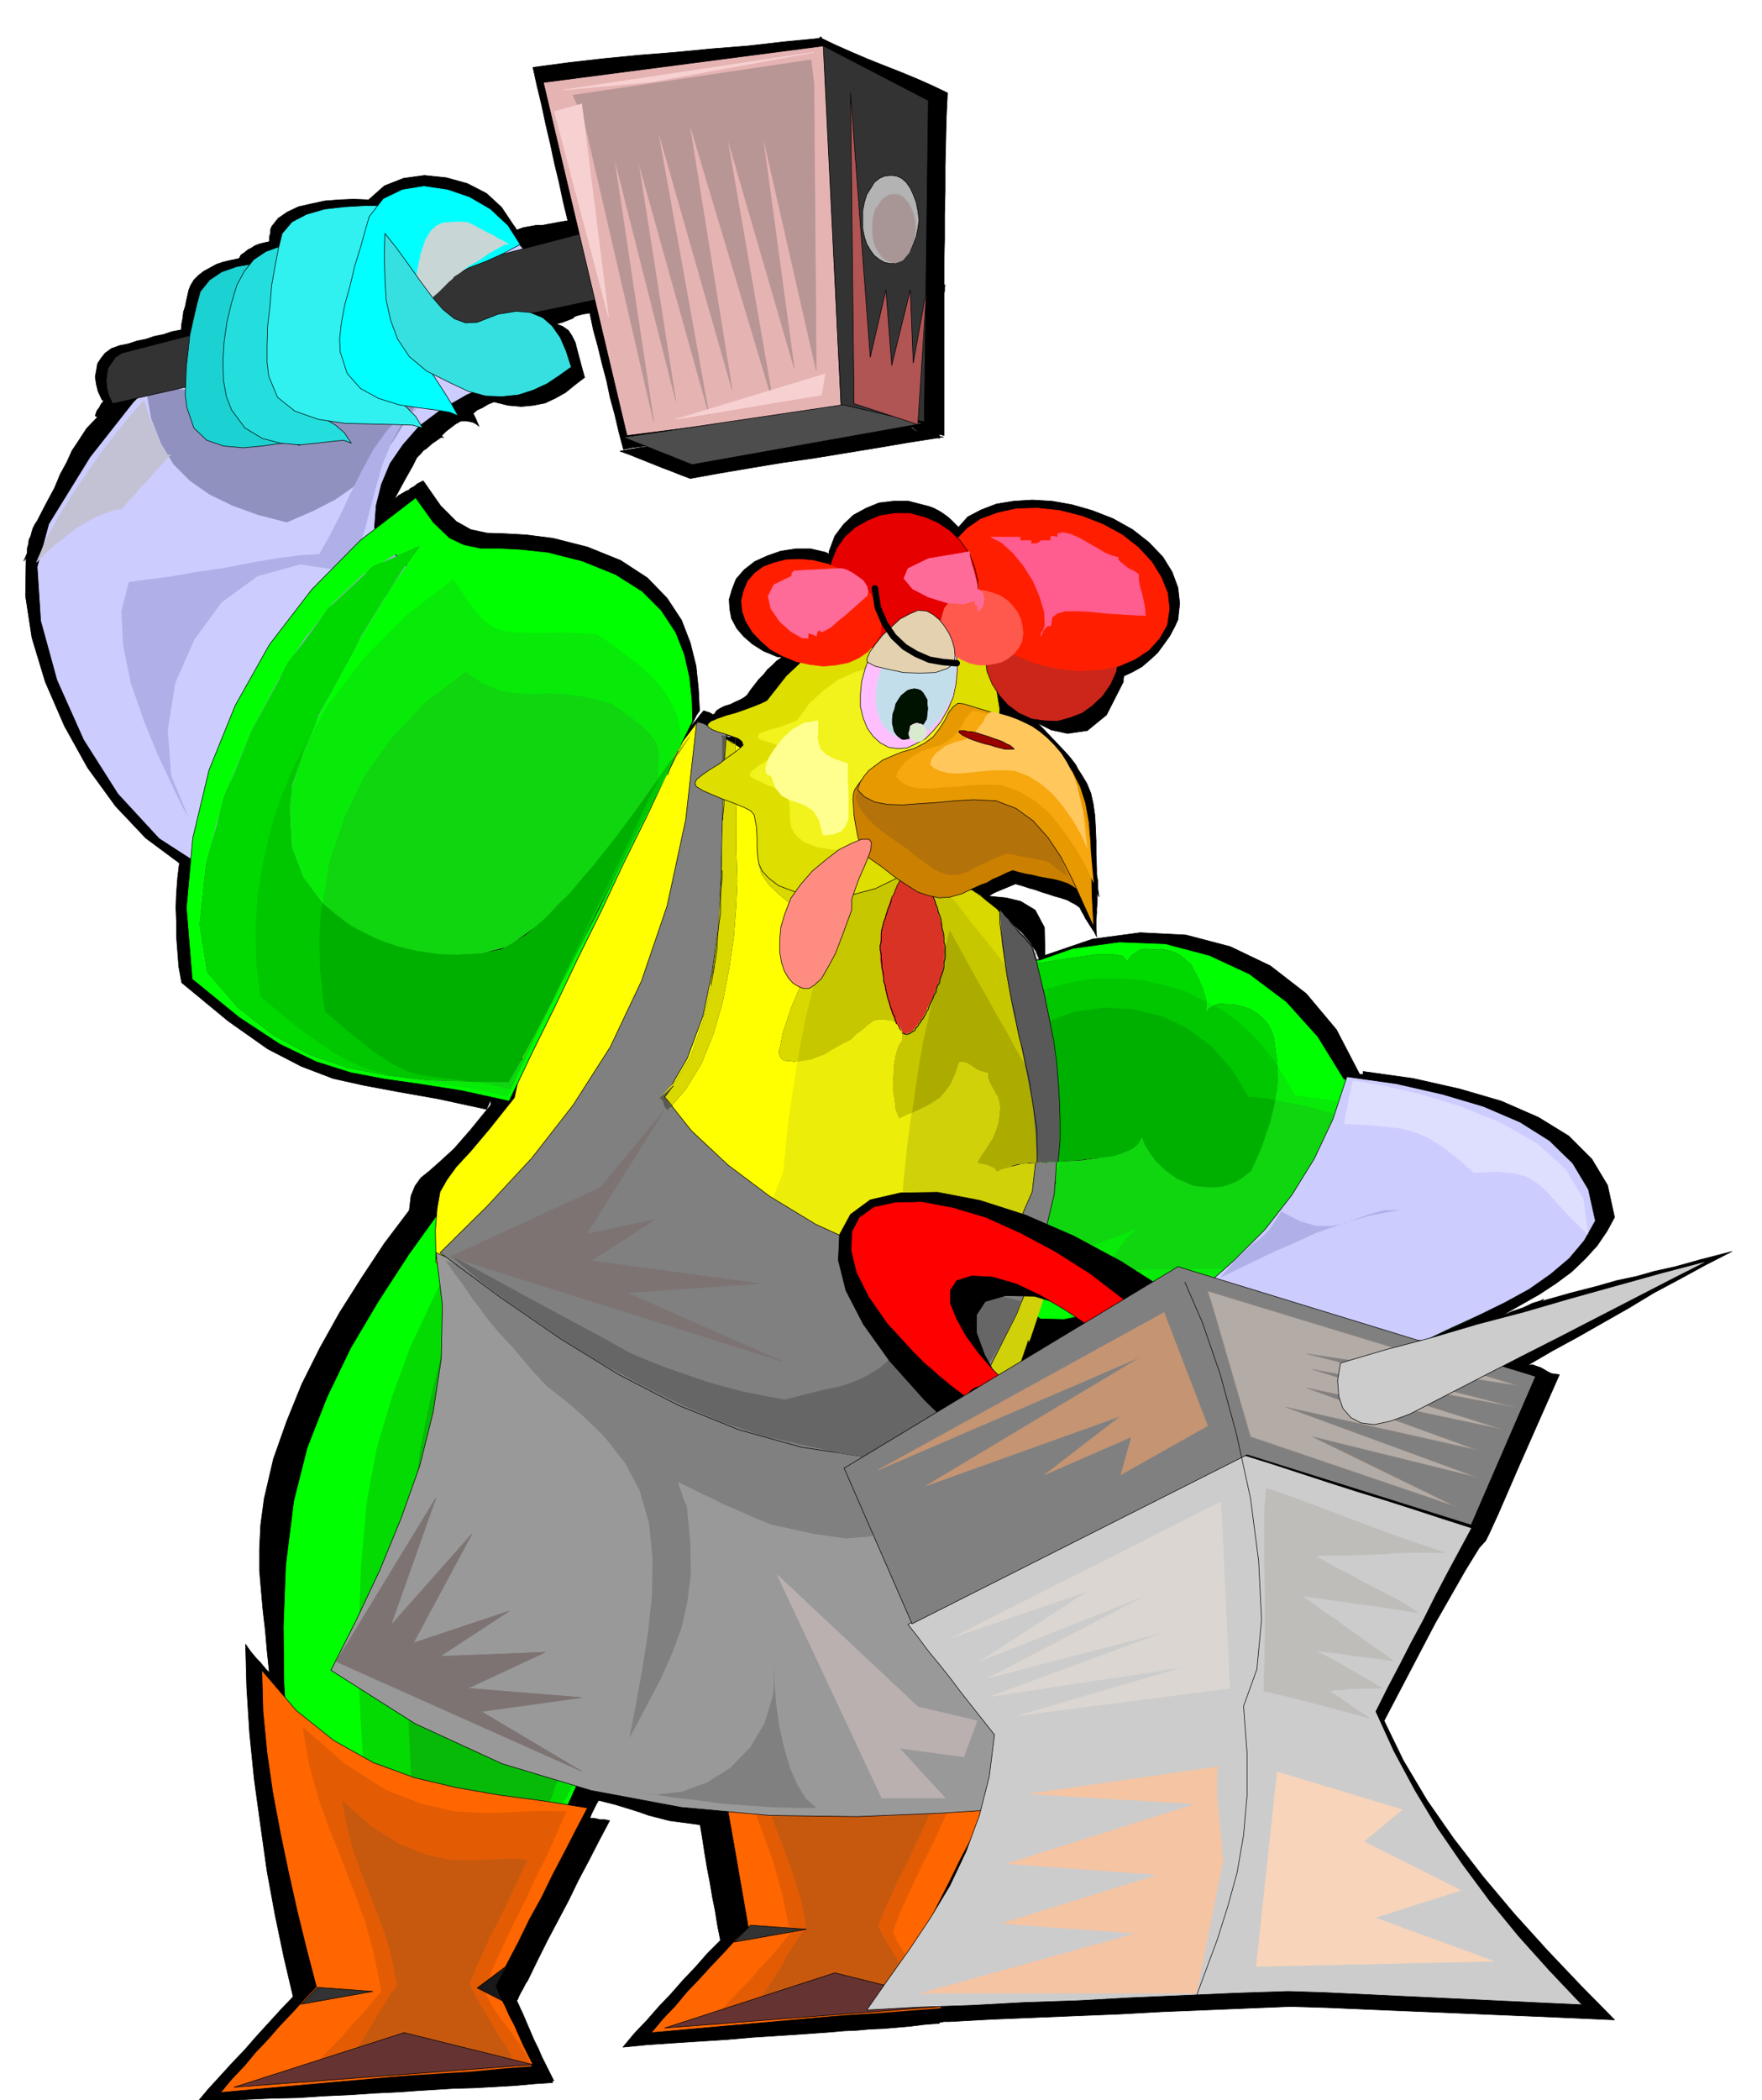 <svg xmlns="http://www.w3.org/2000/svg" width="490.455" height="584.238" fill-rule="evenodd" stroke-linecap="round" preserveAspectRatio="none" viewBox="0 0 3035 3616"><style>.pen0{stroke:#000;stroke-width:1;stroke-linejoin:round}.brush1{fill:#000}.brush2{fill:#ccf}.brush3{fill:#0f0}.pen1{stroke:none}.brush9{fill:#08eb08}.brush10{fill:#0fd60f}.brush15{fill:#333}.brush18{fill:#ff594d}.brush20{fill:gray}.brush21{fill:#ccc}.brush24{fill:#b0b0e8}.brush32{fill:#d9d9d9}.brush33{fill:#d9d900}.brush34{fill:#595959}.brush35{fill:#00d900}.brush36{fill:#00c700}.brush37{fill:#00b000}.brush54{fill:#ff1f00}.pen10{stroke:#ff1f00;stroke-width:1;stroke-linejoin:round}.pen13{stroke:none}</style><path d="M863 3410h46l17-35 17-34 18-34 18-34 17-35 18-34 18-35 18-34-9-2h-8l-9-2h-8l3-8 4-8 4-8 4-7 28 7 23 7 19 6 17 6 16 4 19 5 23 3 30 4 4 24 4 26 4 24 5 26 4 24 5 25 4 25 5 25-22 22-21 24-21 22-21 24-21 22-21 24-21 22-20 24 40-4 44-3 46-3 48-3 46-4 47-3 45-3 42-3 22-2 23-1 22-2 24-1 23-2 23-2 24-3 26-2-1-1h-1l10-2h10l73-4 73-3 73-3 74-3 73-4 74-3 73-3 74-3 65 2 70 3 71 3 73 3 71 3 72 3 69 3 67 3-59-60-57-60-57-63-53-63-51-66-46-66-41-69-33-68 88-168 52-91 24-39 11-12 6-12 16-35 36-83 69-156-8-1-6-1-6-3-5-3-7-4-6-2-8-3-9 1 43-25 44-24 44-25 44-25 43-26 45-24 44-24 45-23-54 14-43 12-36 8-32 9-33 7-35 10-43 11-53 15 5-4-6 3-13 4-17 8-18 6-14 6-6 1 6-2 30-17 30-17 29-19 27-20 23-22 21-23 17-25 13-24-12-55-27-45-40-40-52-32-64-28-72-21-80-18-86-12v5h-6l-40-77-52-62-62-48-69-33-76-20-79-4-82 11-82 28-1-48-16-30-25-15-25-6-21-2-9-1 10-6 36-15 11 3 12 4 11 3 11 4 10 3 12 4 11 3 12 4 5 3 6 3 5 3 5 4 3 6 4 7 3 6 4 6 3 5 4 6 4 6 4 8-1-12v-19l1-9v-9l1-9v-17l1 2 2 4-1-7-1-7v-12l-1-6-1-6v-9l-1-26v-23l-1-23-1-20-3-21-4-18-7-17-9-15-4-6-3-5-3-6-3-4-7-9-8-9-37-39-12-12 5 3 20 10 28 6 34-5 33-27 29-57v-5l1-5 15-7 16-9 14-12 13-12 11-15 10-14 8-15 6-13 3-28-3-27-10-27-16-26-24-25-28-22-34-19-36-14-35-10-34-6-34-2-32 2-30 5-26 10-23 12-16 18-7-7-6-6-7-6-7-5-8-5-8-4-8-3-8-2-27-7h-26l-25 3-22 9-22 12-17 16-15 20-9 24-1 3v4l-4-2-2-1-26-6h-25l-26 4-23 8-22 10-18 14-14 16-7 18-5 17 1 17 3 16 9 17 12 14 15 13 19 12 24 10h3l5 1-9 6-8 8-8 7-7 9-8 8-7 9-7 9-6 9-5 4-7 4-9 4-8 4-10 3-8 4-6 4-3 5-2 1v1l-7-4-7-2-2-1h-1l-6 7-6 8-6 7-5 8 3-8 4-7 4-8 5-7-2-38-4-39-10-40-15-39-25-38-34-35-46-30-57-23-59-15-47-6-37-2-30-1-28-6-25-14-27-27-30-43-10 5-6 5-6 3-3 3-5 2-5 3-7 4-8 7 19-35 13-23 7-14 7-7 4-5 6-4 9-8 16-11h2l2 1-2-2-1-2 7-7 9-7 8-6 9-5h10l5 1 5 1 6 3 5 4-3-7-2-5-3-6-2-4 7-6 9-4 10-6 10-4 24 6 23 2 21-2 20-4 17-8 18-10 16-13 17-13-5-18-4-15-4-15-3-12-6-12-6-9-10-7-11-4 11-3 8-3 5-2 5-2 3-3 6-2 8-2 12-2 6 29 8 29 7 29 8 30 6 29 8 29 7 30 8 30 15-3 16-2 16-2 16-2 15-2 17-2 16-2 17-1-18 2-16 2-18 2-16 3-17 2-16 2-17 3-16 3 14 5 15 6 15 6 15 6 15 6 16 6 15 6 16 6 50-9 53-9 54-9 56-8 55-9 55-9 53-9 51-8 2 1v-1l2-1h5l-4-1-3-1v-3l4 1 4 1V506l1-5v-6l1-5-1 3-1 3v-42l1-42v-42l1-42v-42l1-42 1-42 2-42-25-12-27-12-29-12-28-11-30-12-28-12-27-12-23-11v-2h-3v2l-62 6-61 7-63 5-62 6-63 5-62 6-61 7-60 8 7 32 8 33 7 33 8 34 7 33 8 33 7 33 8 33-12 2-11 2-11 2-10 2h-11l-11 2-11 2-11 4-3-5-3-4-20-30-26-24-33-17-36-10-38-4-36 5-33 13-27 24-26-1-25 1-25 2-23 5-22 5-19 9-16 11-11 14-2 5v6l-2 7v8l-9 2-8 2-8 3-6 4-6 3-6 5-6 4-3 6-14 3-13 3-12 4-11 6-11 6-9 7-8 8-6 10-3 8-2 9-2 9-2 10-3 9-1 10-2 10-1 11-16 3-15 5-15 3-15 5-15 3-15 5-15 3-14 5-11 8-7 9-6 9-2 12-2 11 2 13 3 12 7 15 2-1v3l-4 5-3 6-4 5-2 6-1 3 4 2-19 20-13 20-12 18-9 20-11 20-10 24-14 26-16 31-4 6-3 6-2 6-2 8-3 6-1 8-2 7v8l-3 7-3 7 2-3 2-2-1 65 11 72 23 76 33 76 40 72 48 66 52 55 58 43-3 25-2 26-1 25 1 26v25l2 26 2 26 5 27 80 66 68 48 58 30 55 21 54 12 59 11 68 12 83 18 5-11 5-9-2 5-1 8-35 43-28 32-24 22-18 16-15 12-10 14-7 17-3 25-43 57-39 59-38 60-34 61-31 62-26 64-23 65-16 69-6 45-2 41v37l3 35 3 34 4 34 3 35 4 38-6-6-5-6-5-6-5-5-6-7-5-6-5-7-4-6 2 75 5 79 8 79 11 80 11 78 14 76 15 72 16 68-21 22-21 23-21 23-21 24-21 22-21 23-21 23-20 24 41-4 44-3 44-2 46-1 45-3 45-2 44-3 43-2 27-2 32-2 33-2 36-1 35-2 35-2 33-3 31-2-1-2v-1h3l-7-14-7-14-7-14-6-14-7-14-6-14-6-14-6-14-3-7-3-6-3-7-3-6 2-3 1-3 4-8 4-7 4-8 4-6h-46zm676-2698h1l5 3 6 5 8 6 7 5 7 6 5 4 3 3-6-3h-5 3l4 1-38-30zM887 1832h-5l-9 3-10 1-3 2 27-6zm789-295-2-3 1 4 2 6 3 8 2 5 1 2-2-7-5-15zm113 120h1-1 1-1zm-113-119 6 19 4 9-1-4-4-9-3-8-3-6 1-1z" class="pen0 brush1"/><path d="m2042 2209 30 69 31 90 29 103 24 110 14 107 5 101-8 85-23 64 6 80v74l-7 68-11 64-16 58-18 57-20 54-20 54 20-54 20-54 18-57 16-58 11-64 7-68v-74l-6-80 23-64 8-85-5-101-14-107-24-110-29-103-31-90-30-69zm-393-1067-23-2-23-4-23-10-20-12-19-18-15-22-12-28-5-33 5 33 12 28 15 22 19 18 20 12 23 10 23 4 23 2zm-4 2312 71-3 72-3 72-3 72-3 72-4 72-3 72-3 72-3 63 3 63 3 63 3 64 3 63 3 63 3 63 3 64 4-56-60-53-59-50-61-46-62-44-64-39-66-36-67-31-68 20-40 21-40 20-39 21-39 20-40 21-39 21-39 21-39-49-16-49-16-49-16-48-15-49-16-48-15-49-15-48-15 2-3 386 121 113-255-58-19 43-23 44-22 44-23 45-22 44-23 45-23 44-23 45-22-60 16-59 17-59 16-59 17-60 16-59 17-59 16-58 17 12-6 13-6 12-6 13-5 12-6 13-6 12-6 13-5 29-17 28-16 27-18 25-17 21-20 20-20 15-23 13-23-12-55-26-45-40-39-51-32-63-27-71-21-79-18-85-12-1 2-1 2h-5l-44-72-52-59-61-47-67-33-73-20-76-5-78 9-78 24-3-7-2-6-2-7-1-6-8-8-6-8-8-8-6-8-7-8-7-8-7-8-6-7v5l-8-8-8-7-8-8-7-6-9-4-7-4 8-5 9-4 8-5 9-4 8-5 9-4 9-4 9-3 11 2 12 3 11 2 12 3 11 2 12 2 12 3 12 4 5 3 5 3 6 3 6 4 3 7 3 8 3 8 3 8 3 7 4 9 3 7 4 9-3-55-1-48-2-42-2-35-6-33-8-29-13-26-19-24-14-14-13-12-14-11-12-8-14-9-13-7-14-6-13-6-1-9-1-9-1-9v-8l4 6 6 7 6 6 7 6 7 4 8 5 8 3 9 4 22 3 23 1 22-6 22-8 18-13 17-16 14-20 10-22v-5l3-4 14-6 15-6 12-7 13-8 9-10 9-11 7-12 6-12 3-28-3-27-11-27-16-26-23-25-28-21-34-18-36-14-33-10-33-4-31-1-29 4-27 6-24 11-20 14-16 18-7-6-6-6-7-6-6-4-8-5-8-4-8-4-8-3-26-6h-25l-25 4-22 9-21 11-18 16-14 20-9 23-2 2-1 4-3-1-2-1-24-6-24-2-22 1-20 6-19 7-15 11-12 13-7 17-4 17 2 18 6 17 11 18 13 15 18 15 20 11 24 10 2 2 3 1-9 6-7 8-8 7-6 9-8 8-6 9-6 9-6 10-8 3-12 5-16 6-16 6-18 5-15 5-11 5-5 5-1 3 3 3 4 3 8 3 7 2 9 3 8 3 9 3-6-2h-6l-6-1h-6l-11-7-10-6-11-7-9-6-7 7-6 8-5 8-5 9 3-9 4-8 3-8 4-7-3-35-8-34-14-35-20-34-27-35-33-34-39-35-45-34-68-3h-90l-29-3-25-10-22-18-24-31-29-44-10 6-9 6-9 6-9 6-9 6-8 7-9 7-8 8 1-24 4-24 5-23 9-21 10-22 14-21 16-21 19-18 3 1 1 2-1-2v-2l6-7 8-7 9-6 9-6h5l5 1 4 1 5 1 6 2 5 3-5-11-5-10 7-5 9-5 9-5 10-4 24 5 25 2 23-2 23-5 20-9 21-10 17-12 18-13-6-18-6-15-7-15-6-12-10-12-9-9-11-8-12-4 107-23 54 234 372-47-24-624 172 95-7 552-90-14 74 22-385 63-96-39 367-53-11-2-31-624-482 63 61 261-97 26-5-8-5-7-7-8-6-7-10-9-9-8-11-8-11-8 1-2 1-1-6-5-6-4-6-4-5-3-7-4-6-3-6-3-6-2-2-1h-2l-19-7-18-3-18-2-18 2-18 3-17 6-16 9-13 13-26-1-25 1-24 3-23 4-22 5-19 9-15 11-11 15-3 5-1 6-1 6-1 7-8 2-7 3-8 3-6 4-7 3-6 5-6 5-4 6-14 1-12 3-12 4-10 6-11 5-9 8-8 8-6 10-3 8-2 9-2 9-2 9-3 9-1 10-2 10-1 11-119 32-16 86 42-9-20 21-19 24-20 25-19 27-19 27-19 29-18 30-18 33-19 60v75l16 82 30 87 41 84 51 78 59 66 65 49-3 25-2 25-1 25v51l3 26 2 25 4 27 81 65 70 46 62 30 60 19 58 12 63 9 70 11 83 18 5-11 5-10-1 7-1 7-34 44-28 34-22 25-17 20-14 17-9 17-6 20-3 26-42 57-39 58-38 58-33 61-31 61-26 63-22 65-15 68-7 46-5 46-4 44-1 43-2 41v81l3 40-6-6-5-6-5-6-4-6-6-6-5-6-5-6-4-6 9 54 9 54 10 54 10 54 9 54 9 55 10 54 10 56v16l1 6v6l1 6v6l1 6h5l1 7 2 9 1 7 2 9 1 7 1 8 1 8 2 9-21 21-21 23-21 22-20 23-21 22-21 24-21 22-20 24 66-6 68-6 66-6 68-6 67-6 67-6 67-6 68-6-9-17-7-17-9-17-7-16-8-17-8-17-8-17-7-15 19-39 20-39 19-39 21-38 19-39 20-38 20-39 20-38-8-2h-8l-8-2h-8l3-9 3-7 3-7 4-7 32 7 33 7 32 6 33 6 32 5 33 5 33 3 33 4 4 24 4 24 4 24 5 25 4 24 5 25 4 25 5 26-21 22-21 23-21 22-21 23-21 22-21 23-21 22-20 24 65-6 65-6 65-6 66-5 65-6 65-6 65-6 66-5zm33-297-9 20-8 20-9 20-9 20-11 19-10 19-11 18-11 19 9-20 10-19 10-20 10-19 9-20 10-19 10-19 10-19zm42-789-4-6-6-4-1-4-2-2 7-14 7-13 7-13 8-13 7-14 7-14 6-14 7-13 4 10 8 8 9 6 12 4 12 1 15 1 16-2 18-2 6 4 7 5-150 89zm-439-1088v4-4z" class="pen0 brush1"/><path d="m435 1512-82-17-79-51-71-77-59-93-46-103-28-102-6-93 20-74 71-115 74-94 76-78 82-65 87-58 95-53 103-52 115-55 76 52 38 44 8 37-11 35-22 32-20 36-10 40 12 49-54 23-45 26-37 28-28 32-22 32-15 36-9 36-3 39 11 18 16 18 17 19 20 20 19 19 18 19 15 19 13 19-46 49-42 56-41 59-40 62-41 60-41 59-43 56-45 51z" class="pen0 brush2"/><path d="m877 1928-59 76-58 78-56 78-52 80-48 81-41 85-34 87-23 91-14 111-4 105 1 98 6 95 8 90 10 91 8 90 8 94 41 1 42 3 41 1 42 3 41 1 42 2 41 2 42 3 23-54 24-53 24-54 24-53 23-54 24-53 24-53 24-53-22-128-22-127-22-128-21-127-22-128-22-127-22-127-21-127z" class="pen0 brush3"/><path d="m918 1928-47 76-44 78-44 78-39 80-38 81-31 85-26 87-17 91-10 111-4 105v98l5 95 6 90 8 91 7 90 7 94 28 1 25 3 21 1 20 3 19 1 22 2 25 2 30 3 20-54 24-53 27-54 30-53 28-54 28-53 25-53 22-53-18-128-15-127-16-128-15-127-16-128-15-127-16-127-16-127z" class="pen1" style="fill:#03db03"/><path d="m910 1928-32 76-31 78-31 78-27 80-26 81-21 85-18 87-12 91-8 111-3 105v98l4 95 4 90 6 91 5 90 5 94 19 1 17 3 15 1 14 3 13 1 16 2 17 2 21 3 13-54 17-53 19-54 21-53 19-54 19-53 17-53 15-53-12-128-10-127-12-128-10-127-11-128-11-127-11-127-10-127z" class="pen1" style="fill:#08ba08"/><path d="m451 2876 59 69 65 52 68 38 71 26 72 17 75 13 75 10 76 12-20 38-20 39-20 38-19 39-21 38-19 39-20 38-19 39 7 16 9 17 7 16 9 17 7 16 8 18 8 16 9 18-68 6-67 6-68 6-67 6-68 6-67 6-67 6-66 6 20-24 21-22 20-24 21-22 20-23 21-22 21-23 21-22-17-65-16-65-15-67-14-67-13-69-10-69-7-72-2-71zm742-103 69 29 70 30 70 29 70 30 69 29 70 30 70 30 71 30-20 38-19 39-20 38-19 39-20 38-19 39-20 39-19 39 7 16 8 17 7 16 9 17 7 16 8 17 8 16 8 18-67 6-67 6-67 6-67 6-67 6-67 6-67 6-67 6 20-24 21-22 20-24 21-22 21-23 21-22 21-23 22-21-12-69-12-69-12-68-12-68-12-69-12-67-12-69-12-67z" class="pen0" style="fill:#f60"/><path d="m1225 2873 73 64 69 44 62 25 58 13 53 3 49-2 46-2 45 1-18 38-17 38-19 38-18 39-19 38-18 38-18 39-15 39 7 16 10 17 11 16 12 17 12 15 12 17 10 16 9 18-53 4-50 4-49 3-48 3-49 3-49 3-50 4-51 7 16-23 18-20 18-19 18-18 17-20 18-19 17-20 17-21-13-65-16-58-20-55-19-51-21-52-19-54-17-58-11-63zm-704 100 73 64 69 44 63 25 58 13 53 3 49-2 46-2 44 1-17 38-17 38-19 38-18 39-19 38-18 38-18 39-16 39 7 16 10 17 11 16 13 17 11 15 12 17 9 16 9 18-52 4-50 5-49 3-48 3-49 3-49 3-50 4-51 6 15-23 18-20 18-19 18-18 17-20 18-19 17-20 18-21-13-65-16-58-20-54-20-51-21-53-19-53-16-58-11-64z" class="pen1" style="fill:#e35c03"/><path d="m1294 2999 51 45 48 30 44 18 41 9 36 2 35-1 32-2 31 2-13 26-12 27-13 27-12 27-14 26-12 27-13 27-10 27 6 13 9 16 11 18 12 20 11 19 11 18 9 17 7 14-37 3-36 1-35-1-35-1-36-2-35-1h-36l-36 4 10-17 11-17 11-17 11-17 9-18 11-17 11-17 12-15-9-46-12-40-14-38-13-36-15-38-13-37-11-41-8-44zm-705 101 51 45 48 30 44 18 41 9 37 1 35-1 33-2 31 2-13 26-12 27-13 27-13 27-14 26-12 27-12 27-11 27 6 13 9 17 11 18 12 20 11 19 12 18 9 16 7 14-38 3-36 1-35-1-35-1-36-2-35-1h-36l-36 4 10-17 11-17 10-17 11-17 10-18 11-17 10-17 12-15-9-46-11-40-14-38-14-36-15-37-13-37-11-41-8-44z" class="pen1" style="fill:#c7590f"/><path d="m1768 1661 80-28 80-11 79 3 76 20 69 32 64 48 54 60 45 73 85 12 79 17 69 21 61 28 49 33 38 39 24 47 12 55-19 34-26 31-32 27-37 26-42 22-44 23-46 21-45 21h-66l-65 2h-65l-65 2h-66l-65 2h-65l-65 2 22-26 14-15 7-10 5-5 3-7 7-9 14-15 24-24-68 27-61 22-53 11-41-1-28-21-8-43 14-70 39-99-10-48-5-47-4-47-1-47-3-48-3-46-6-48-9-46z" class="pen0 brush3"/><path d="m1765 1718 68-24 69-9 67 3 65 16 59 28 54 40 46 51 38 63 73 10 67 14 60 18 52 24 41 28 33 35 21 39 11 48-16 28-22 26-28 24-32 22-36 19-37 19-40 18-39 19h-56l-56 1-56 1-55 1h-56l-55 1-56 1-55 1 19-22 11-13 6-8 4-5 3-5 7-8 11-13 21-20-58 22-53 19-46 10-35-1-23-18-7-36 12-59 33-85-9-42-4-40-3-41-1-40-3-41-3-39-4-41-7-39z" class="pen1 brush9"/><path d="m1800 1761 51-19 51-7 51 3 49 12 44 21 41 31 35 39 29 48 55 7 51 10 45 14 40 18 32 21 24 26 16 30 8 36-13 21-17 20-21 18-23 16-27 14-29 15-29 14-29 14h-86l-42 1-42 1h-42l-42 1-42 1-41 2 14-17 9-11 4-7 3-3 2-5 5-5 8-10 16-15-44 17-39 14-35 8-26-1-18-14-5-27 8-44 26-64-7-31-3-31-2-31-1-30-2-31-1-30-4-30-5-30z" class="pen1 brush10"/><path d="m2320 1854 85 12 79 18 71 21 63 27 51 32 40 39 27 45 12 54-19 34-26 31-32 27-37 26-42 23-45 22-46 21-46 22-520 7 68-45 64-48 58-51 54-54 46-59 39-63 32-68 24-73z" class="pen0 brush2"/><path d="m1202 1242 60 37 61 38 61 37 62 38 60 37 62 38 60 37 62 38 39 37 28 45 17 51 11 59 6 64 6 73 8 79 13 88-65 71-32 35-12 9v-3l-1-4-11 10-32 34-63 73-85-30-103-14-116-4-122 3-123 1-115-3-104-14-83-28-1-56 3-38 5-28 12-21 16-22 25-27 32-38 43-54 19-89 26-86 33-84 39-81 43-80 49-77 51-77 56-74z" class="pen0" style="fill:#ff0"/><path d="m1502 1371 29 37 29 38 30 37 30 38 29 37 30 38 30 37 30 38 18 37 13 45 8 51 6 59 3 64 3 73 3 79 7 88-32 71-15 35-6 9 1-3-1-4-6 10-15 34-30 73-42-30-50-14-56-4-59 3-60 1-55-3-50-14-40-28-1-56 1-38 3-28 6-21 8-22 12-27 15-39 21-54 9-89 13-86 16-84 19-80 20-80 24-77 25-77 27-74z" class="pen1" style="fill:#eded0a"/><path d="m252 671 9 50 17 43 21 35 29 29 33 23 39 19 44 16 50 13 46-20 37-19 30-21 26-22 22-28 22-30 23-37 28-42-60-2-60-1-59-1-59-1-60-2h-59l-60-2h-59z" style="stroke:#9191bf;stroke-width:1;stroke-linejoin:round;fill:#9191bf"/><path d="m1636 1602 16 29 16 29 16 29 17 30 16 29 17 29 16 30 18 30 10 28 8 35 4 39 4 46 1 50 2 57 1 62 4 69-18 55-9 27-3 7v-2l-1-3-2 7-9 26-16 57-23-23-28-11-32-2-32 2-33 1-31-2-28-11-21-22-1-44 1-30 1-21 3-17 4-18 7-21 8-30 12-42 5-70 7-67 9-65 11-62 11-63 13-60 14-60 15-57z" style="stroke:none;fill:#d1d10a"/><path d="m210 608 1035-269 16 127-134 28-133 29-134 28-133 29-134 28-133 29-133 28-133 30-7-15-3-12-1-12 1-11 2-11 6-9 7-10 11-7z" class="pen0 brush15"/><path d="m936 142 144 608 369-47-30-624-483 63z" class="pen0" style="fill:#e6b3b3"/><path d="m1418 79 181 94-7 553-143-23-31-624z" class="pen0 brush15"/><path d="m403 3594 293-94 222 55-515 39zm742-102 293-95 220 55-513 40z" class="pen0" style="fill:#633"/><path d="m1577 1495 7 6 10 15 10 21 10 26 7 28 5 30v29l-3 26-9 22-8 21-9 18-8 16-9 12-8 10-8 4-6 1-8-8-8-17-9-23-7-28-7-31-3-31v-30l6-25 7-23 7-19 7-17 7-13 6-11 7-7 7-3 7 1z" class="pen0 brush18"/><path d="m751 2157 11 90-2 93-14 92-23 92-32 90-37 90-41 87-43 85 145 92 150 69 153 46 155 29 153 14 150 2 145-6 140-9 7-63 9-62 7-62 9-62 7-63 8-62 8-62 9-61-135-58-134-57-134-58-134-57-135-58-134-57-134-57-134-57z" class="pen0" style="fill:#999"/><path d="m767 2170 9 13 10 14 10 13 10 15 9 13 11 14 10 14 11 14 11 13 12 13 12 13 12 14 11 13 12 14 12 13 13 14 22 17 21 17 19 17 18 17 15 15 14 16 12 16 13 16 26 49 16 56 6 61-1 64-7 64-10 64-11 61-11 56 29-54 25-48 20-45 16-43 10-45 6-48-1-55-6-62-5-10-3-10-4-11-3-10 19 9 20 10 19 9 20 10 19 8 20 9 21 9 22 9 73 16 56 8 40-3 28-11 15-22 5-30-3-39-8-47-96-41-96-41-96-41-96-41-96-41-96-41-96-41-95-40z" class="pen1 brush20"/><path d="m1493 3461 90-5 91-3 91-5 91-3 90-5 91-4 91-4 91-3 63 2 63 3 63 3 64 3 63 3 63 3 63 3 64 3-56-59-53-59-50-61-46-62-44-64-39-65-36-67-31-68 20-40 21-40 20-39 21-39 20-40 21-40 21-39 21-39-50-16-49-16-50-16-49-15-50-16-49-16-49-16-48-15-73 36-72 36-73 36-72 37-72 36-72 37-72 37-71 37 18 23 18 24 19 23 19 24 18 24 19 24 19 24 19 24-9 72-17 67-23 62-28 59-33 55-36 54-37 52-37 53z" class="pen0 brush21"/><path d="m1535 302 9 1 9 4 8 7 7 10 5 11 5 13 3 15 2 16-2 14-3 15-5 12-5 12-7 8-8 7-9 5-9 2-11-2-9-5-9-7-6-8-7-12-4-12-3-15v-30l3-15 4-13 7-11 6-10 9-7 9-4 11-1z" class="pen0" style="fill:#b3b3b3"/><path d="M1541 335h7l7 4 5 5 6 8 4 8 4 10 2 11 1 12-1 11-2 11-4 10-4 10-6 7-5 6-7 3-7 2-8-2-7-3-7-6-5-7-6-10-3-10-2-11v-23l2-11 3-10 6-8 5-8 7-5 7-4h8z" style="stroke:#a89696;stroke-width:1;stroke-linejoin:round;fill:#a89696"/><path d="m721 700-30 16-25 26-23 32-20 37-19 38-18 38-18 35-18 32-32 2-40 5-46 8-47 9-48 7-45 8-40 5-30 4-13 50 3 59 13 64 22 64 24 59 24 51 18 38 12 21-30-72-6-79 13-81 33-75 47-64 62-45 73-20 82 12 16-32 12-35 10-38 10-38 11-39 15-37 19-35 29-30z" class="brush24" style="stroke:none"/><path d="m1193 1242-1-37-4-38-9-40-15-38-25-38-33-33-46-29-57-23-59-15-47-5-38-2h-31l-29-6-25-12-28-27-30-42-95 73-84 85-73 95-59 105-45 111-28 117-11 120 10 123 81 66 70 46 62 30 60 19 58 11 63 9 70 11 82 18 39-82 40-81 39-82 40-81 39-83 40-81 39-83 40-81z" class="pen0 brush3"/><path d="m1173 1284-2-28-5-25-10-22-13-21-20-23-25-22-31-24-38-27-59-3-44 1-33-1-25-2-22-9-19-16-21-27-25-38-82 63-73 74-63 83-50 91-39 95-25 101-9 104 8 107 68 56 55 39 47 24 43 16 41 8 47 7 56 8 69 16 34-74 37-75 39-77 39-77 38-78 39-77 37-75 36-72z" class="pen1 brush9"/><path d="M1134 1344v-23l1-17-1-14-4-12-9-13-14-14-22-17-31-22-45-12-36-5-32-1-28 1-27-2-26-4-28-12-30-20-69 52-57 60-48 66-35 73-26 77-13 82-3 86 9 89 56 47 42 31 33 18 29 11 27 4 33 4 42 6 58 13 29-63 31-66 33-69 34-68 32-70 33-68 31-66 31-62z" class="pen1 brush10"/><path d="m345 502-6 22-6 26-6 27-3 28-3 26-1 26-1 23 3 22 12 35 22 21 29 10 34 3 32-3 29-4 22-2 14 5-11-17-13-9-15-5-14-2-13-5-10-7-7-14-1-22 3-35 8-33 10-33 15-30 17-30 21-27 24-24 28-20-30-2-30-1h-32l-29 3-29 5-26 9-21 14-16 20z" class="pen0" style="fill:#1cd1d1"/><path d="m421 467-13 24-9 30-8 33-5 35-2 33 1 33 5 28 9 23 23 31 30 18 31 8 33 3 30-3 26-3 20-2 13 5-12-18-15-13-17-10-16-8-17-10-12-12-8-18-2-23 3-35 8-33 11-33 15-30 17-30 21-27 24-24 29-20-30-2-31-1h-32l-29 3-29 5-25 9-21 14-16 20z" class="pen0" style="fill:#24dede"/><path d="m486 402-6 24-6 31-6 34-3 36-4 35-1 33v29l3 24 15 36 30 24 40 14 46 7 45 1 41 1 31 1 17 5-12-20-16-16-18-16-18-15-18-16-14-19-9-22-1-24 2-35 6-33 8-33 11-30 14-30 18-26 22-24 28-20-31-2-34-2h-37l-35 2-35 4-31 9-25 13-17 20z" class="pen0" style="fill:#30f0f0"/><path d="m636 373-7 24-8 29-10 32-8 34-9 32-6 32-3 27 1 23 12 37 23 26 31 17 35 11 33 5 31 4 24 4 14 6-11-20-11-18-11-17-11-17-10-19-7-19-5-23v-25l6-31 13-23 18-17 23-13 25-13 29-11 29-13 30-16-21-33-30-28-36-21-38-13-41-6-37 6-33 16-24 31z" class="pen0" style="fill:#0ff"/><path d="m876 421-9-6-9-4-9-6-9-4-9-5-8-4-9-5-8-4-17-1-14 1-13 1-10 5-10 9-9 15-8 24-7 34 1 6 2 7 1 7 3 7 1 7 2 7 2 7 2 7 5-6 6-6 6-6 6-5 6-6 6-6 6-6 6-5 3-4 11-7 14-11 18-10 17-12 16-9 11-6h7z" style="stroke:#c9d6d6;stroke-width:1;stroke-linejoin:round;fill:#c9d6d6"/><path d="m777 660-42-21-30-25-20-30-12-32-8-36-2-38-1-38 1-38 20 25 21 29 20 28 20 27 19 22 20 16 19 7 20-1 36-14 31-5 24 2 22 9 16 14 14 20 10 23 9 28-21 15-21 14-24 11-25 8-28 3-28-1-30-8-30-14z" class="pen0" style="fill:#36e0e0"/><path d="m2102 2200 27-13 31-15 33-16 37-16 39-18 44-15 47-14 52-10-29 1-25 7-22 8-21 8-22 4h-25l-28-8-33-17-13 20-9 13-8 8-8 7-10 7-13 12-19 18-25 29z" class="pen1 brush24"/><path d="m758 2157 81-80 77-83 71-91 64-100 54-114 44-129 32-148 19-168h6l6 2 6 3 7 4 6 3 7 3 6 2 7 3-5 79-2 83-2 83-4 83-11 80-16 77-27 73-39 67 46 58 63 59 72 54 79 48 81 37 78 26 72 10 61-8 53-57 28-64 8-70-6-75-16-82-18-84-17-87-7-88 6 7 6 8 7 8 7 8 7 7 7 9 7 7 8 9 36 161 12 142-9 124-26 110-39 97-45 89-49 82-45 78-119-3-112-17-108-30-104-42-103-53-101-62-103-71-104-77z" class="pen0 brush20"/><path d="m547 3422 95 7-123 22 28-29zm746-107 96 7-124 22 28-29z" class="pen0 brush15"/><path d="m874 3384-52 39 43 22-11-26 20-35z" class="pen0" style="fill:#191919"/><path d="M1267 1270v154l1 31 1 31 1 32-2 43-4 52-8 55-11 57-16 55-21 52-27 44-31 36-6-7-1-5-2-5-5-5 29-30 25-42 20-57 16-70 10-86 7-98 2-114-1-127h5l5 1 6 1 7 2z" class="pen1 brush32"/><path d="M1267 1270v1l-5-2-4-1h4l5 2zm0 1-7-2h-6l-5-1h-5v-1l1 126-2 114-7 98-10 86-16 70-20 57-25 42-29 30 5 5 2 5 1 5 6 7 31-36 27-44 21-52 16-55 11-57 8-55 4-52 2-43-1-31-1-31v-61l-1-32v-92z" class="pen1 brush1"/><path fill="none" d="M1258 1268h2l1 2h3l1 1h2-2l-1-1h-3l-1-2h-2" class="pen0"/><path fill="none" d="M1267 1271h-6l-3-1h-3l-3-2h-8v-1 1h8l3 2h3l3 1h6" class="pen0"/><path d="m1244 1268 5 3 5 3 6 3 7 4v88l1 30v59l1 30 1 30-2 43-4 52-8 55-11 57-16 55-21 52-27 44-31 36-6-7-1-5-2-5-5-5 29-30 25-42 20-57 16-70 10-85 7-98 2-114-1-126z" class="pen1 brush33"/><path fill="none" d="m1244 1268 19 12 4 1-4-1-19-12" class="pen0"/><path d="m1251 1267-2 18-1 18-1 18v18l-1 18v18l-1 18v19l-1-18v-128h3l4 1zm-7 229-2 25-1 25-2 25-1 26-3 25-3 25-4 24-3 25 3-22 3-22 3-24 3-24 1-26 2-26 2-28 2-28zm-84 374-8 9-7 10 6 8 6 8-4 3-3 4-6-7-1-5-2-5-5-5 6-5 6-5 6-5 6-5z" class="pen1 brush34"/><path fill="none" d="m1251 1267-1 17-2 21v18l-1 22v41l-2 20v6-6l2-20v-41l1-22v-18l2-21 1-17m-7 232v11l-2 21-1 20v22l-3 20-2 20-1 21-3 20-3 19-4 20v3-3l4-20 3-19 3-20 1-21 2-20 3-20v-22l1-20 2-21v-11m-84 371-3 3-12 16 12 14v2-2l-12-14 12-16 3-3" class="pen0"/><path d="m1307 1489 5 17 13 18 18 17 21 17 19 16 18 18 13 17 7 19-16 22-13 22-12 22-9 22-9 21-7 22-7 21-4 22-2 7v6l2 5 3 4 3 2 6 1h5l7 1 14-2 13-2 12-4 13-5 11-7 11-6 11-6 12-6 9-9 11-8 9-8 11-8 12-2 11 1 8 1 8 4 5 4 3 7 2 8 1 10-7 11-5 16-3 17-1 21-1 19 3 19 2 17 6 15 15-7 15-6 15-7 15-8 13-12 12-14 10-19 8-24h7l7 2 5 3 6 4 4 3 6 3 6 2 9 2v8l3 8 3 6 4 7 3 6 4 6 2 7 2 10-1 15-2 14-4 12-5 13-7 11-7 11-7 10-6 11 17 4 10 4 4 3 1 3h3l7-3 15-4 19-5 30-2 35-2 38-2 36-5 33-7 23-12 12-16 6 15 9 14 9 12 12 12 11 9 13 9 14 6 16 7 12 1 12 1h12l13-1 12-4 12-5 12-8 13-10 8-17 9-21 8-24 9-26 6-28 5-28 1-27-2-23-2-12-1-11-2-12-3-10-6-12-7-9-11-10-13-8-11-4-11-3-11-2h-9l-10-1-10 3-9 5-7 8 2-10v-10l-3-11-3-10-5-12-5-11-6-10-4-9-7-6-6-5-6-5-6-3-9-4-8-2-10-2-11 1-11-1h-8l-7 2-5 3-10 7-6 9-9-9-18-3h-24l-27 4-28 4-25 4-19 3h-9l6-3v-5l-5-12-9-14-16-19-22-21-27-24-33-26-18-4-16-3-16-4-15-4-17-5-16-3-16-4-16-2-30-1-30-2-30-3-30-2-30-3-30-3-30-2h-30z" class="pen1 brush32"/><path d="m1307 1489 5 17 13 18 18 17 21 17 19 16 18 18 13 17 7 19-16 22-13 22-12 22-9 22-9 21-7 22-7 21-4 22-2 7v6l2 5 3 4 3 2 6 1h5l7 1 14-2 13-2 12-4 13-5 11-7 11-6 11-6 12-6 9-9 11-8 9-8 11-8 12-2 11 1 8 1 8 4 5 4 3 7 2 8 1 10-7 11-5 16-3 17-1 21-1 19 3 19 2 17 6 15 15-7 15-6 15-7 15-8 13-12 12-14 10-19 8-24h7l7 2 5 3 6 4 4 3 6 3 6 2 9 2v8l3 8 3 6 4 7 3 6 4 6 2 7 2 10-1 15-2 14-4 12-5 13-7 11-7 11-7 10-6 11 17 4 10 4 4 3 1 3h3l7-3 15-4 19-5 30-2 35-2 38-2 36-5 33-7 23-12 12-16 6 15 9 14 9 12 12 12 11 9 13 9 14 6 16 7 12 1 12 1h12l13-1 12-4 12-5 12-8 13-10 8-17 9-21 8-24 9-26 6-28 5-28 1-27-2-23-2-12-1-11-2-12-3-10-6-12-7-9-11-10-13-8-11-4-11-3-11-2h-9l-10-1-10 3-9 5-7 8 2-10v-10l-3-11-3-10-5-12-5-11-6-10-4-9-7-6-6-5-6-5-6-3-9-4-8-2-10-2-11 1-11-1h-8l-7 2-5 3-10 7-6 9-9-9-18-3h-24l-27 4-28 4-25 4-19 3h-9l5-2 2-4-2 1-2 2-3-7-2-6-2-7-1-6-9-9-8-9-9-10-7-9-8-8-7-6-8-8-7-6-9-8-9-7-10-8-9-7h-1l-18-4-16-3-16-4-15-4-17-5-16-3-16-4-16-2-30-1-30-2-30-3-30-2-30-3-30-3-30-2h-30z" class="pen1 brush1"/><path fill="none" d="m1790 1652-4 3v-3l-2-1v-3l-1-1v-5l-2-1v-2l-1-2v-5l-2-1v-2l-7-8-7-8-7-7-6-9-6-5 6 5 6 9 7 7 7 8 7 8v2l2 1v5l1 2v2l2 1v5l1 1v3l2 1v3l4-3m-112-118h0-1 1" class="pen0"/><path d="m1768 1661 5-3 6-2 5-2 6-2-2 4-5 2h9l19-3 25-4 28-4 27-4h24l18 3 9 9 6-9 10-7 5-3 7-2h8l11 1 11-1 10 2 8 2 9 4 6 3 6 5 6 5 7 6 4 9 6 10 5 11 5 12 3 10 3 11v10l-2 10 7-8 9-5 10-3 10 1h9l11 2 11 3 11 4 13 8 11 10 7 9 6 12 3 10 2 12 1 11 2 12 2 23-1 27-5 28-6 28-9 26-8 24-9 21-8 17-13 10-12 8-12 5-12 4-13 1h-12l-12-1-12-1-16-7-14-6-13-9-11-9-12-12-9-12-9-14-6-15-7 12-13 10-19 6-22 6-26 3-26 3-27 1-25 3-7-43-4-43-3-43-1-42-3-43-3-43-6-42-7-42z" class="pen1 brush35"/><path fill="none" d="m1768 1661 21-9h1-1l-21 9m34 341-2-10-1-12-3-12v-13l-2-11-1-12v-11l-1-12v-13l-2-10v-25l-1-10v-13l-2-12v-11l-1-12v-23l-2-13-1-12v-11l-3-12v-13l-3-11-1-12-2-12-3-11-3-12 3 12 3 11 2 12 1 12 3 11v13l3 12v11l1 12 2 13v23l1 12v11l2 12v13l1 10v25l2 10v13l1 12v11l1 12 2 11v13l3 12 1 12 2 10" class="pen0"/><path d="m1765 1718 40-16 41-11 40-6h41l39 2 39 9 37 11 36 18v9l-2 10 8-8 9-4 15 9 15 11 14 11 14 13 12 12 13 15 12 15 12 16v23l-2 26-5 26-5 26-9 24-8 22-9 19-7 16-13 10-12 8-12 5-12 4-13 1h-12l-12-1-12-1-16-7-14-6-13-9-11-9-12-12-9-12-9-14-6-15-8 13-14 10-20 6-24 6-27 2-28 3-28 1-25 3-6-36-2-36-3-36-1-35-3-36-2-35-5-35-6-35z" class="pen1 brush36"/><path d="m1800 1761 51-19 51-7 51 3 49 12 44 21 41 31 35 39 29 48h11l6 1 6 1h5l6 1 6 1 6 1-4 17-5 18-6 17-5 18-6 15-6 14-6 12-4 11-13 10-12 8-12 5-12 4-13 1h-12l-12-1-12-1-16-7-14-6-13-9-11-9-12-12-9-12-9-14-6-15-6 11-10 9-16 7-18 6-22 2-23 3-24 2-23 2-7-31-3-30-2-30-1-29-2-30-2-30-3-30-5-29z" class="pen1 brush37"/><path d="m1677 1534 2 1 2 2 9 7 10 8 9 7 10 8 27 35 19 42 13 46 8 52 5 56 5 62 6 67 10 73h-12l-12 1h-11l-9 2h-9l-8 2-6 1-4 3-15 4-7 3h-3l-1-3-4-3-10-4-17-4 6-11 7-10 7-11 7-11 5-13 4-12 2-14 1-15-2-10-2-7-4-6-3-6-4-7-3-6-3-8v-8l-9-2-6-2-6-3-4-3-6-4-5-3-7-2h-7l-8 24-10 19-12 14-13 12-15 8-15 7-15 6-15 7-6-15-2-17-3-19 1-19 1-21 3-17 5-16 7-11-1-10-2-8-3-7-5-4-8-4-8-1-11-1-12 2-11 8-9 8-11 8-9 9-12 6-11 6-11 6-11 7-13 5-12 4-13 2-14 2-7-1h-5l-6-1-3-2-3-4-2-5v-6l2-7 4-22 7-21 7-22 9-21 9-22 12-22 13-22 16-22-7-19-13-17-18-18-19-16-21-17-18-17-13-18-5-17h30l30 2 30 3 30 3 30 2 30 3 30 2 30 1 16 2 16 4 16 3 17 5 15 4 16 4 16 3 18 4z" class="pen1 brush33"/><path fill="none" d="m1677 1534 4 3-4-3m42 33 3 3 9 10 7 10 7 12 7 11 5 12 6 12 4 13 4 13 5 14 2 13 3 15 2 14 3 16 1 15 3 17 2 16 1 17v18l1 17 2 19 1 19 2 19 3 18 1 21 2 20 2 22 3 21 2 6-2-6-3-21-2-22-2-20-1-21-3-18-2-19-1-19-2-19-1-17v-18l-1-17-2-16-3-17-1-15-3-16-2-14-3-15-2-13-5-14-4-13-4-13-6-12-5-12-7-11-7-12-7-10-9-10-3-3" class="pen0"/><path d="m1621 1522 14 18 15 18 14 19 15 19 15 18 15 19 15 19 15 19 14 27 12 32 9 35 6 40 3 42 4 48 2 51 3 56h-18l-8 1-6 1h-7l-5 2-4 1-3 2-15 4-7 3h-3l-1-3-4-3-10-4-17-4 6-11 7-10 7-11 7-11 5-13 4-12 2-14 1-15-2-10-2-7-4-6-3-6-4-7-3-6-3-8v-8l-9-2-6-2-6-3-4-3-6-4-5-3-7-2h-7l-8 24-10 19-12 14-13 12-15 8-15 7-15 6-15 7-6-15-2-17-3-19 1-19 1-21 3-17 5-16 7-11-1-10-2-8-3-7-5-4-8-4-8-1-11-1-12 2-11 8-9 8-11 8-9 9-12 6-10 6-11 6-10 7-12 4-11 5-12 2-13 2 4-26 5-25 5-26 6-24 6-25 6-25 6-24 7-24 1-1h1v-2l3-17 5-16 4-16 5-15 4-16 6-16 4-15 6-15h10l11 1 11 1 12 1h11l11 1h11l12 1 9 1 9 2 9 1 10 3 9 2 9 3 9 2 10 3z" class="pen1" style="fill:#c7c700"/><path d="m1636 1602 16 29 16 29 16 29 17 30 16 29 17 29 16 30 18 30 5 14 6 17 4 18 4 20 2 21 2 23 1 24 2 28h-18l-9 1-6 1h-7l-5 2-5 1-3 2-15 4-7 3h-3l-1-3-4-3-10-4-17-4 6-11 7-10 7-11 7-11 5-13 4-12 2-14 1-15-2-10-2-7-4-6-3-6-4-7-3-6-3-8v-8l-9-2-6-2-6-3-4-3-6-4-5-3-7-2h-7l-7 20-7 17-9 13-10 12-12 7-11 7-13 6-12 6 6-42 6-40 7-40 9-39 8-39 9-39 10-38 10-37z" class="pen1" style="fill:#abab00"/><path d="m1594 1515 7 15 8 18 6 20 7 23 3 22 2 22-1 21-3 20-9 22-8 21-9 18-8 16-9 12-8 10-8 4-6 1-2-1h-1l-2-6-2-4-4-4-3-2-8-18-6-20-6-24-4-23-4-25v-24l1-23 5-19 4-14 4-12 4-12 5-10 4-10 5-9 4-7 5-5h8l9 2 10 2 10 3z" class="pen1" style="fill:#d93326"/><path fill="none" d="m1594 1515 2 1 1 5 3 5 2 6 4 6 1 6 3 6 2 7 3 7 1 6 3 7 2 7 1 8 1 8 2 6 1 9v7l2 7v21l-2 7v7l-1 6-2 6-2 5-2 6-1 6-3 4-2 6-1 6-3 4-2 6-2 4-3 6-2 5-1 4-3 4-2 5-2 3-2 4-3 3-1 3-3 3-2 4-1 1-3 3-1 3-3 2-2 1-3 2-1 1h-2l-2 1h-3l-2-1h-1l-2-1" class="pen0"/><path fill="none" d="m1555 1779 2 1h1l2 1h3l2-1h2l1-1 3-2 2-1 3-2 1-3 3-3 1-1 2-4 3-3 1-3 3-3 2-4 2-3 2-5 3-4 1-4 2-5 3-6 2-4 2-6 3-4 1-6 2-6 3-4 1-6 2-6 2-5 2-6 1-6v-7l2-7v-21l-2-7v-7l-1-9-2-6-1-8-1-8-2-7-3-7-1-6-3-7-2-7-3-6-1-6-4-6-2-6-3-5-1-5-2-1m-50 248v-2l-2-4-1-6-3-6-2-6-2-5-2-8-3-7-1-6-2-8-1-8-3-7v-7l-1-9-2-7v-9l-1-7v-7l-2-9v-7l2-7v-15l1-6 2-7 1-6 3-6 1-5 2-5 1-5 3-6 2-5 1-4 1-6 3-4 2-4 1-5 2-3 1-4 2-3 2-4 2-3 1-3 2-3 1-1h2-2l-1 1-2 3-1 3-2 3-2 4-2 3-1 4-2 3-1 5-2 4-3 4-1 6" class="pen0"/><path fill="none" d="m1535 1551-1 4-2 5-3 6-1 5-2 5-1 5-3 6-1 6-2 7-1 6v15l-2 7v7l2 9v7l1 7v9l2 7 1 9v7l3 7 1 8 2 8 1 6 3 7 2 8 2 5 2 6 3 6 1 6 2 4v2" class="pen0"/><path d="m1786 2002-2-49-5-50-10-53-11-53-13-56-10-56-9-58-4-57 8 7 8 7 4 5 5 6 5 6 5 6 4 5 6 6 4 5 6 6 2 7 2 8 2 7 3 7h-3 3l12 48 10 48 7 44 6 44 3 41 1 41v38l-2 38h-10l-10 1h-9l-8 1z" class="pen1 brush34"/><path fill="none" d="M1786 2002v-2l1-19-1-17v-19l-3-20-3-19-3-19-3-20-4-20-5-21-4-20-6-22-4-21-4-21-5-21-4-22-4-22-3-22-3-23-3-22-3-21v-19 19l3 21 3 22 3 23 3 22 4 22 4 22 5 21 4 21 4 21 6 22 4 20 5 21 4 20 3 20 3 19 3 19 3 20v19l1 17-1 19v2m-48-418 4 6 7 7 6 9 8 7 7 8 7 8 9 29-9-29-7-8-7-8-8-7-6-9-7-7-4-6m48 74 3 13 10 42 8 39 8 40 5 36 3 36 2 33 1 35v32l-3 32v4-4l3-32v-32l-1-35-2-33-3-36-5-36-8-40-8-39-10-42-3-13" class="pen0"/><path d="m1590 729-398 71-118-47 378-56 138 32z" class="pen0" style="fill:#4d4d4d"/><path d="m1645 1086-39-16-41-5-44 3-44 12-44 20-41 28-38 36-33 42-8 4-12 5-16 6-17 6-18 5-14 5-12 5-5 5v4l7 5 10 4 13 4 12 4 11 4 6 5 2 6-5 5-10 8-13 9-14 11-15 9-13 9-10 8-3 6 2 6 11 7 16 7 19 8 19 7 17 7 12 6 6 7 4 21 1 18v16l1 16 2 13 6 13 11 12 17 13 37 14 42 6 43-3 45-12 43-21 42-28 39-36 35-42 26-47 18-46 9-46 2-44-7-42-15-37-24-32-31-23z" class="pen0" style="fill:#dede00"/><path d="m1586 1161-26-11-27-3-29 2-29 8-30 13-26 19-25 23-21 29-5 2-8 3-11 4-11 4-12 3-9 3-8 3-3 4v3l4 3 6 2 9 3 7 2 7 3 4 3 2 4-3 3-6 6-9 6-9 7-10 6-8 6-6 5-2 5 1 3 8 5 10 4 12 6 12 4 11 5 8 4 4 5 2 13 1 12v11l1 10 1 8 5 9 6 8 12 9 24 9 28 4 28-3 30-8 28-14 27-18 26-23 23-27 17-31 12-30 6-31 1-29-5-28-10-24-15-21-20-15z" style="stroke:#f2f21c;stroke-width:1;stroke-linejoin:round;fill:#f2f21c"/><path d="m1470 1367-1 8 1 13 1 16 3 18 3 16 4 16 5 12 6 8 26 18 23 18 21 14 19 12 18 6 18 4 18-1 22-6 10-5 11-5 11-5 11-4 10-6 12-5 10-5 12-5 11 3 12 3 12 2 12 3 11 2 12 2 12 3 12 4 4 2 5 3 6 4 6 5 5 3 6 4 5 4 6 4-4-10-3-9-3-10-2-9-4-9-3-9-5-9-5-8-20-26-19-24-22-23-25-18-29-17-33-10-40-5-46 3-19 1h-12l-11-2-7-3-7-6-7-7-9-10-10-11-8-4-9 3-11 5-11 9-11 9-8 10-6 9-2 7z" class="pen0" style="fill:#cc8000"/><path d="m1484 1357-6 4-3 6-1 8 4 11 7 12 13 15 19 17 28 20 19 13 16 13 15 11 14 10 13 6 14 4 15-1 19-6 7-5 9-4 7-4 9-3 7-4 9-4 7-3 9-3 8 1 9 2 9 2 9 2 8 1 9 2 9 1 10 3 7 5 8 7 9 6 9 6-3-8-2-7-3-8-2-7-3-7-2-7-4-6-3-6-15-19-15-18-17-17-18-14-22-12-25-8-31-3-34 2h-23l-7-2-5-2-6-4-5-6-6-7-7-8-8-3-11 1-15 2-16 5-16 5-14 5-11 4-5 4z" class="pen1" style="fill:#b3730a"/><path d="m1602 1066-17-4-16 2-17 6-15 11-15 13-13 17-11 19-8 22-6 22-2 22v21l5 20 7 17 10 14 12 11 15 8 15 2 16-1 15-7 17-9 14-14 13-16 12-21 9-21 5-24 2-22-1-21-4-18-7-18-9-14-12-11-14-6z" class="pen0" style="fill:#ffbfff"/><path d="m1607 1086-14-3-13 2-14 5-12 9-12 11-11 14-10 15-6 19-5 18-2 19v17l4 17 5 14 8 12 10 9 13 7 12 2 14-2 13-5 13-8 11-12 12-13 9-17 9-17 4-20 2-18-1-18-3-16-6-15-8-12-11-9-11-5z" style="stroke:#ffbfff;stroke-width:1;stroke-linejoin:round;fill:#c2deeb"/><path d="m1581 1187-6-1-6 1-6 2-5 4-6 5-4 6-5 8-2 9-3 8-1 9v8l2 8 1 5 4 6 4 4 6 4h5l6-1 6-3 6-3 5-6 5-6 4-8 5-8 1-9 1-9-1-8v-7l-4-7-3-5-4-4-5-2z" class="pen0" style="fill:#001200"/><path d="m1587 1247-8-2-6 2-5 3-1 7-2 6 2 7 3 4 6 3h5l6-1 5-4 4-5v-8l-2-5-3-5-4-2z" style="stroke:#f7d1f2;stroke-width:1;stroke-linejoin:round;fill:#d9ebcf"/><path d="m1574 1289 18-9 15-11 11-14 9-14 7-14 8-10 8-6 10 1 23 7 23 7 21 8 22 10 19 10 21 14 19 16 21 21 19 24 13 26 9 28 6 33 3 36 1 42 1 47 3 55-19-42-18-40-20-39-22-33-26-29-29-21-34-13-39-2-33 2-32 3-31 2-27 2-26-1-21-4-18-9-12-12 4-12 7-11 8-10 12-9 12-9 16-7 17-7 21-6z" class="pen0" style="fill:#e69900"/><path d="m1618 1284 13-7 11-8 9-11 7-10 5-11 6-7 6-6 8 1 17 4 18 6 16 6 17 8 15 8 16 11 15 12 16 16 15 18 14 20 11 22 10 26 6 27 7 33 4 36 4 43-15-32-18-31-21-30-21-26-26-23-27-16-30-11-30-1-26 1-24 3-24 1-20 2-20-1-16-3-13-7-9-9 2-9 6-8 6-8 9-7 10-7 12-6 13-5 16-4z" class="pen1" style="fill:#f7a80f"/><path d="m1661 1274 10-6 9-7 6-9 7-8 4-9 4-5 5-4h7l13 4 14 4 13 5 13 6 12 6 13 9 12 10 13 13 12 14 10 16 9 17 8 21 5 22 6 25 3 29 4 34-12-26-14-24-17-24-17-20-21-18-21-13-24-9-24-1-21 1-19 2-18 2-16 1-16-1-13-3-11-5-7-7 2-8 4-6 5-6 7-5 7-6 10-4 11-4 13-3z" class="pen1" style="fill:#ffc75c"/><path d="m1851 1006-24-6-23 1-23 4-20 9-20 12-16 17-13 20-9 23-6 23v24l3 23 9 22 12 19 15 17 19 14 22 10 21 3 23 1 22-6 21-8 18-13 17-16 14-20 10-22 4-25 1-23-4-24-7-21-13-20-15-16-18-14-20-8z" class="pen0" style="fill:#cc261a"/><path d="m1864 889-39-10-38-4-36 1-32 7-30 11-23 16-19 20-11 25-5 26 4 27 10 27 18 27 22 24 28 22 32 18 38 16 38 9 38 4 35-2 33-6 28-12 24-16 18-20 13-23 4-28-3-27-11-27-16-26-23-25-28-22-33-18-36-14z" class="pen10 brush54"/><path d="m1593 890-26-7h-26l-25 4-22 9-21 12-18 16-14 20-9 23-6 24 1 24 5 22 10 23 13 19 18 18 21 14 25 11 25 5 25 1 24-4 24-8 20-13 18-16 14-19 11-21 4-25v-24l-6-24-9-22-15-21-17-17-21-14-23-10z" class="pen0" style="fill:#e60000"/><path d="m1710 1021-15-4h-14l-13 1-12 5-12 5-9 9-8 10-4 13-3 12v13l3 12 6 13 7 9 10 10 11 7 14 6 14 3h14l13-2 13-3 11-6 10-8 8-10 6-11 2-14-1-12-3-13-5-11-9-12-9-9-12-8-13-5z" class="brush18" style="stroke:#ff594d;stroke-width:1;stroke-linejoin:round"/><path d="m1425 971-25-6-23-2-23 1-20 5-19 7-15 11-12 14-7 17-4 17 2 18 6 17 11 18 14 15 17 15 20 11 24 10 23 5 24 3 22-2 21-4 18-8 16-11 12-14 9-15 2-18-2-18-7-18-10-17-14-17-17-13-21-12-22-9z" class="pen10 brush54"/><path d="m1596 1052-15-1-14 6-17 9-15 14-15 14-12 15-10 14-5 12 1 5 13 7 21 5 28 6 28 1 27-1 21-7 12-10 1-12-1-12-4-14-5-12-9-14-8-10-11-9-11-6z" class="pen0" style="fill:#e3d1b0"/><path d="M1497 1445h-13l-17 7-22 11-22 17-24 20-20 23-17 24-10 26-7 23-2 23v20l3 18 5 15 7 12 8 9 10 6 8 3h10l9-6 12-11 11-19 13-24 13-34 15-41v-18l6-18 7-19 8-18 7-17 5-14 1-12-4-6z" class="pen0" style="fill:#ff8c80"/><path d="m1702 1268-10-3-9-3-9-2h-6l-7-2h-8l-1 2h-1l3 3 4 3 6 3 6 3 8 3 9 3 10 3 9 2 9 3 8 2 8 2h16l-2-2-2-2-4-3-5-2-7-4-8-3-9-3-8-3z" class="pen0" style="fill:#900"/><path fill="none" d="m1648 1142-24-2-23-4-23-10-20-12-19-18-15-22-12-28-5-33" style="stroke:#000;stroke-width:11;stroke-linejoin:round"/><path d="m1089 3084 42 6 44-5 43-16 40-25 34-35 25-42 15-50 3-56-1 35 3 38 5 38 9 39 10 34 13 29 14 23 18 16h-35l-39-1-43-3-43-3-44-6-42-5-39-6-32-5z" class="pen13 brush20"/><path d="m357 1674-13-82 11-103 31-116 49-118 61-113 70-95 76-71 80-35-27 38-34 53-38 62-37 68-36 68-28 66-19 57-4 47 3 58 20 53 33 44 46 37 51 27 58 18 60 8 59-3 46-12 53-38 55-56 57-66 51-69 44-62 34-48 20-24-24 36-37 69-46 91-50 102-51 100-46 91-37 69-22 38-70-1-69-2-69-8-68-13-67-23-63-34-60-47-53-61z" class="pen13 brush32"/><path d="m357 1674-13-82 11-103 31-116 49-118 61-113 70-95 76-71 80-35-27 38-34 53-38 62-37 68-36 68-28 66-19 57-4 47 3 58 20 53 33 44 46 37 51 27 58 18 60 8 59-3 46-12 53-38 55-56 57-66 51-69 44-62 34-48 20-24-24 36-37 69-46 91-50 102-51 100-46 91-37 69-22 38-70-1-69-2-69-8-68-13-67-23-63-34-60-47-53-61z" class="pen13 brush1"/><path d="m435 1512-11-1h-9l-11-1-9-1-11-3-10-3-10-3-9-3 18-80 28-82 35-82 41-78 46-73 50-63 53-50 55-34 9 9 10 10-30 44-33 54-35 58-32 62-30 60-23 57-15 50-3 41-2 9v19l2 10-8 9-8 10-8 9-7 10-9 9-8 9-8 9-8 9z" class="pen13" style="fill:#a6a6d9"/><path fill="none" d="M435 1512h-20l-21-3-21-4-18-8 18 8 21 4 21 3h20m246-557h0l5 5 4 6 6 4 4 4-4-4-6-4-4-6-5-5m-182 483-7 10-12 15-10 13-12 13-11 11-12 12 12-12 11-11 12-13 10-13 12-15 7-10" class="pen0"/><path d="m899 1825 14-55 18-52 19-52 22-51 23-51 26-49 27-48 30-48 20-28 19-26 17-25 16-21 12-19 12-15 9-12 6-6-20 29-31 56-38 74-43 86-45 89-43 88-39 76-31 60z" class="pen1 brush33"/><path fill="none" d="M899 1825v-2l6-23 7-20 6-22 7-21 7-22 7-21 9-21 9-21 8-21 9-21 10-20 10-20 9-20 12-21 10-19 11-20 12-19 12-20 11-19 7-13-7 13-11 19-12 20-12 19-11 20-10 19-12 21-9 20-10 20-10 20-9 21-8 21-9 21-9 21-7 21-7 22-7 21-6 22-7 20-6 23v2" class="pen0"/><path d="m1150 1332 4-10 5-9 4-11 5-9-29 41-38 53-44 58-46 60-50 54-48 46-45 29-39 8-59 3-60-8-58-18-51-27-46-37-33-44-20-53-3-58 4-47 19-57 28-66 36-68 37-68 38-62 34-53 27-38-80 35-76 71-70 95-61 113-49 118-31 116-11 103 13 82 53 61 60 47 63 34 67 23 68 13 69 8 69 2 70 1 16-28 28-50 34-68 40-77 41-84 42-83 39-77 34-64z" class="pen1 brush35"/><path fill="none" d="m1150 1334 4-11 14-30-14 30-4 11" class="pen0"/><path d="m535 1266-27 50-23 54-18 54-13 57-10 57-4 58 1 59 7 60 37 32 34 27 30 21 28 19 24 13 24 11 22 7 23 7 25 3 26 3 25 1 27 2h25l26 1h26l26 1 15-26 25-45 31-61 37-71 38-78 40-78 37-75 35-66 3-9 4-8 4-8 4-8 4-9 4-8 4-8 4-8-30 41-37 54-44 58-46 59-49 53-47 44-45 28-38 8-59 3-60-8-58-18-51-27-46-37-33-44-20-53-3-58-1-14 2-14 2-16 5-16 5-18 7-18 7-19 9-19z" class="pen1 brush36"/><path d="M1134 1344v-2l-33 45-37 51-41 51-41 49-42 43-41 34-38 21-32 6-37 2-37-1-38-6-36-8-36-14-33-16-31-21-26-23-3 22-1 23-1 22 1 24v23l3 24 2 24 4 25 48 41 38 30 30 19 26 13 23 6 26 4 28 3 36 5h61l4-8 7-11 7-14 10-16 10-21 12-21 12-24 14-25 22-49 24-49 23-49 24-48 23-48 23-47 21-46 22-43z" class="pen1 brush37"/><path d="m774 2160 38 21 39 21 38 21 39 21 39 21 39 21 39 21 39 22 33 14 33 13 32 11 32 11 31 9 34 9 35 7 38 7 23-6 24-6 24-6 25-5 23-8 22-10 20-12 18-15 21-15 22-15 22-14 22-13 22-15 22-14 22-14 23-14 6 1 7 2 6 1 7 2 6 1 7 2 7 2 7 2-18 39-21 39-22 36-23 36-25 33-25 33-25 32-24 32-33-4-33-4-33-6-33-5-34-8-33-7-34-8-34-8-68-23-70-30-74-37-73-40-72-45-67-46-61-46-51-44z" class="pen1" style="fill:#666"/><path d="m1551 2054 64-1 73 14 78 25 83 36 82 44 83 53 78 59 73 66 12 12 12 12 11 12 11 13 9 12 10 12 9 12 10 13-14 2-13 3-13 3-13 3-14 3-13 3-13 3-11 3-36-38-44-40-53-43-56-39-60-35-58-27-56-17-50-1-35 10-15 23v31l14 38 22 40 31 41 34 40 35 35-19-2-16 1-16 1-13 3-13 3-9 7-9 6-5 10-18-14-16-13-17-13-15-13-17-14-15-14-15-14-13-13-60-67-45-63-30-58-13-52 2-44 19-35 34-25 52-12z" class="pen0 brush1"/><path d="m1542 2070 46-1 53 10 57 17 60 27 60 32 60 38 56 43 53 48 8 9 9 9 8 9 8 9 7 8 8 9 6 9 7 9-10 1-9 3-10 1-9 3-10 2-9 2-9 3-8 3-26-28-32-29-38-31-41-28-44-26-42-20-41-12-36-2-26 8-11 17v22l11 27 16 29 22 30 24 28 26 26-14-1-12 1h-11l-9 3-9 2-7 4-6 6-4 7-13-10-12-9-12-10-11-9-12-11-11-9-11-11-9-9-45-49-32-46-21-42-9-37 1-33 13-25 25-18 37-8z" class="pen0" style="fill:red"/><path d="m1571 2796-117-268 575-347 616 189-111 256-386-121-577 291z" class="pen0 brush20"/><path fill="none" d="m2041 2208 30 69 31 90 28 103 24 110 14 108 5 101-8 85-23 64 6 80v74l-6 68-11 64-16 58-18 57-20 54-20 54" class="pen0"/><path d="m1006 206 120 520-69-459 107 423-65-414 122 437-89-494 129 452-74-461 145 485-80-461 116 400-55-405 93 409-4-493-5-42-410 61 19 42z" style="stroke:#b89696;stroke-width:1;stroke-linejoin:round;fill:#b89696"/><path d="m1471 695 110 36 15-232-23 126-5-126-32 130-10-130-27 116-34-455 6 535z" class="pen0" style="fill:#b05454"/><path d="m955 192 93 353-46-366-47 13zm209 530 257-78-6 36-251 42zm-42-581 280-51-432 65 152-14z" style="stroke:#f7d1d1;stroke-width:1;stroke-linejoin:round;fill:#f7d1d1"/><path d="m294 783-11 11-10 11-11 12-10 12-11 11-10 12-11 12-10 12-14 2-14 5-16 6-16 9-19 11-20 16-23 18-25 25 18-42 22-39 23-37 24-35 24-35 25-32 24-30 25-28 1 4 4 13 6 16 9 20 7 18 8 15 6 8 5-1z" style="stroke:#c2c2d4;stroke-width:1;stroke-linejoin:round;fill:#c2c2d4"/><path d="m1707 925 18 9 20 18 18 22 17 27 11 26 8 27 1 23-7 18 1-6 5-6 5-5 6-1 2-14 9-7 14-4h20l23 1 28 3 31 2 36 2-1-10-1-9-2-9-2-9-3-10-2-9-1-9v-6l-4-3-5-3-6-3-5-3-6-5-5-4-4-4v-4l-11-3-12-5-15-9-14-8-16-9-14-6-13-3-9 2v6l-5-1-4-1-3 1v7h-17l-3 3-4 2h-6l-4 1v-6h-19v-6h-50z" style="stroke:#ff5c8f;stroke-width:1;stroke-linejoin:round;fill:#ff5c8f"/><path d="m1392 1090 7 2 7 3 2-8 7-3-2 3 3 1 6-3 9-5 11-10 15-12 17-15 20-18 1-8-2-8-6-9-8-6-10-7-9-5-9-3h-7l-76 4-4 4v5l-31 15-10 20 5 21 15 22 19 17 19 11 11 1v-9zm288-56v8h4v10l4-2 4-5 2-6 1-6-1-7-2-6-4-4-4-1-1-9-2-8-2-8-2-8-3-9-2-9-2-8v-6l-71 12-35 17-7 17 15 18 27 14 32 10 29 2 20-6z" style="stroke:#ff6b99;stroke-width:1;stroke-linejoin:round;fill:#ff6b99"/><path d="M1409 1241v20l-1 9 2 11 3 9 9 9 15 8 23 8v30l1 26v39l-5 12-7 9-13 5-18 2-7-26-10-16-13-9-13-5-15-5-13-7-11-13-7-20-9-5-1-10 5-16 10-16 14-18 17-16 20-11 24-4z" style="stroke:#ffff8f;stroke-width:1;stroke-linejoin:round;fill:#ffff8f"/><path d="m2316 1935 41 2 32 3 26 3 24 7 20 8 22 14 26 19 32 28 39-2 30 3 22 6 18 11 16 14 18 20 22 24 31 30-8-61-31-51-49-44-61-35-69-28-68-21-65-15-53-9-3 9-1 9-3 9-1 10-2 9-2 9-2 9-1 10z" style="stroke:#dedeff;stroke-width:1;stroke-linejoin:round;fill:#dedeff"/><path d="m2005 2260-492 271 455-196-372 223 335-120-131 101 149-65-18 65 149-84-75-195z" style="stroke:#c49473;stroke-width:1;stroke-linejoin:round;fill:#c49473"/><path d="m2089 2251 65 223 353 120-246-120 284 70-330-121 330 74-294-107 336 71-326-103 348 65-358-92 364 55-535-163 9 28z" style="stroke:#918780;stroke-width:1;stroke-linejoin:round;fill:#b3aba6"/><path d="m1642 2819 461-233 15 321-364 47 288-84-335 51 303-112-307 80 278-145-292 116 187-121-234 80z" style="stroke:#dbd6d1;stroke-width:1;stroke-linejoin:round;fill:#dbd6d1"/><path d="m2181 2563-3 38v88l1 47v92l-1 43-1 41 22 5 23 5 23 6 23 6 22 6 23 6 22 6 23 6-9-6-9-6-9-6-8-6-9-6-8-6-9-5-8-5 11-2h12l11-2h12l11-1h35l-15-9-14-8-14-8-14-8-15-9-15-8-15-8-14-7 16 2 17 2 17 2 17 3 16 2 18 2 16 2 18 3-20-15-20-13-20-15-19-13-20-15-20-13-20-15-19-13 24 3 26 4 24 3 26 4 24 3 26 4 24 4 26 4-19-13-21-12-25-13-24-12-25-14-24-12-21-12-18-10 21-1h27l31-1 33-1 31-2 31-1h27l23 1-35-12-38-13-41-15-40-15-42-16-40-15-38-14-34-11z" style="stroke:#bfbdba;stroke-width:1;stroke-linejoin:round;fill:#bfbdba"/><path d="m2099 3042-326 47 288 17-326 103 261 19-270 84 232 17-371 103h474l46-232-2-7-1-18-3-26-2-28-3-30v-43l3-6z" style="stroke:#f5c4a3;stroke-width:1;stroke-linejoin:round;fill:#f5c4a3"/><path d="m2200 3051 215 65-66 55 167 84-148 47 205 75-409 9 36-335z" style="stroke:#f7d4ba;stroke-width:1;stroke-linejoin:round;fill:#f7d4ba"/><path d="m1144 1912-110 133-258 119 571 180-267-118 227-16-289-39 110-71-118 25 134-213zm-565 949 172-282-78 220 140-158-101 188 165-55-119 78 181-7-133 62 196 16-173 24 173 103-423-189z" style="stroke:#7d7373;stroke-width:1;stroke-linejoin:round;fill:#7d7373"/><path d="m1339 2712 180 384h109l-79-86 111 15 23-62-102-24-242-227z" style="stroke:#bab0b0;stroke-width:1;stroke-linejoin:round;fill:#bab0b0"/><path d="m2309 2347 78-23 80-21 78-23 80-21 79-23 79-22 79-22 80-21-65 33-64 33-64 33-64 33-65 33-64 33-64 33-64 33-33 12-28 6-23-3-17-9-14-16-7-21-2-27 5-30z" class="pen0 brush21"/></svg>
